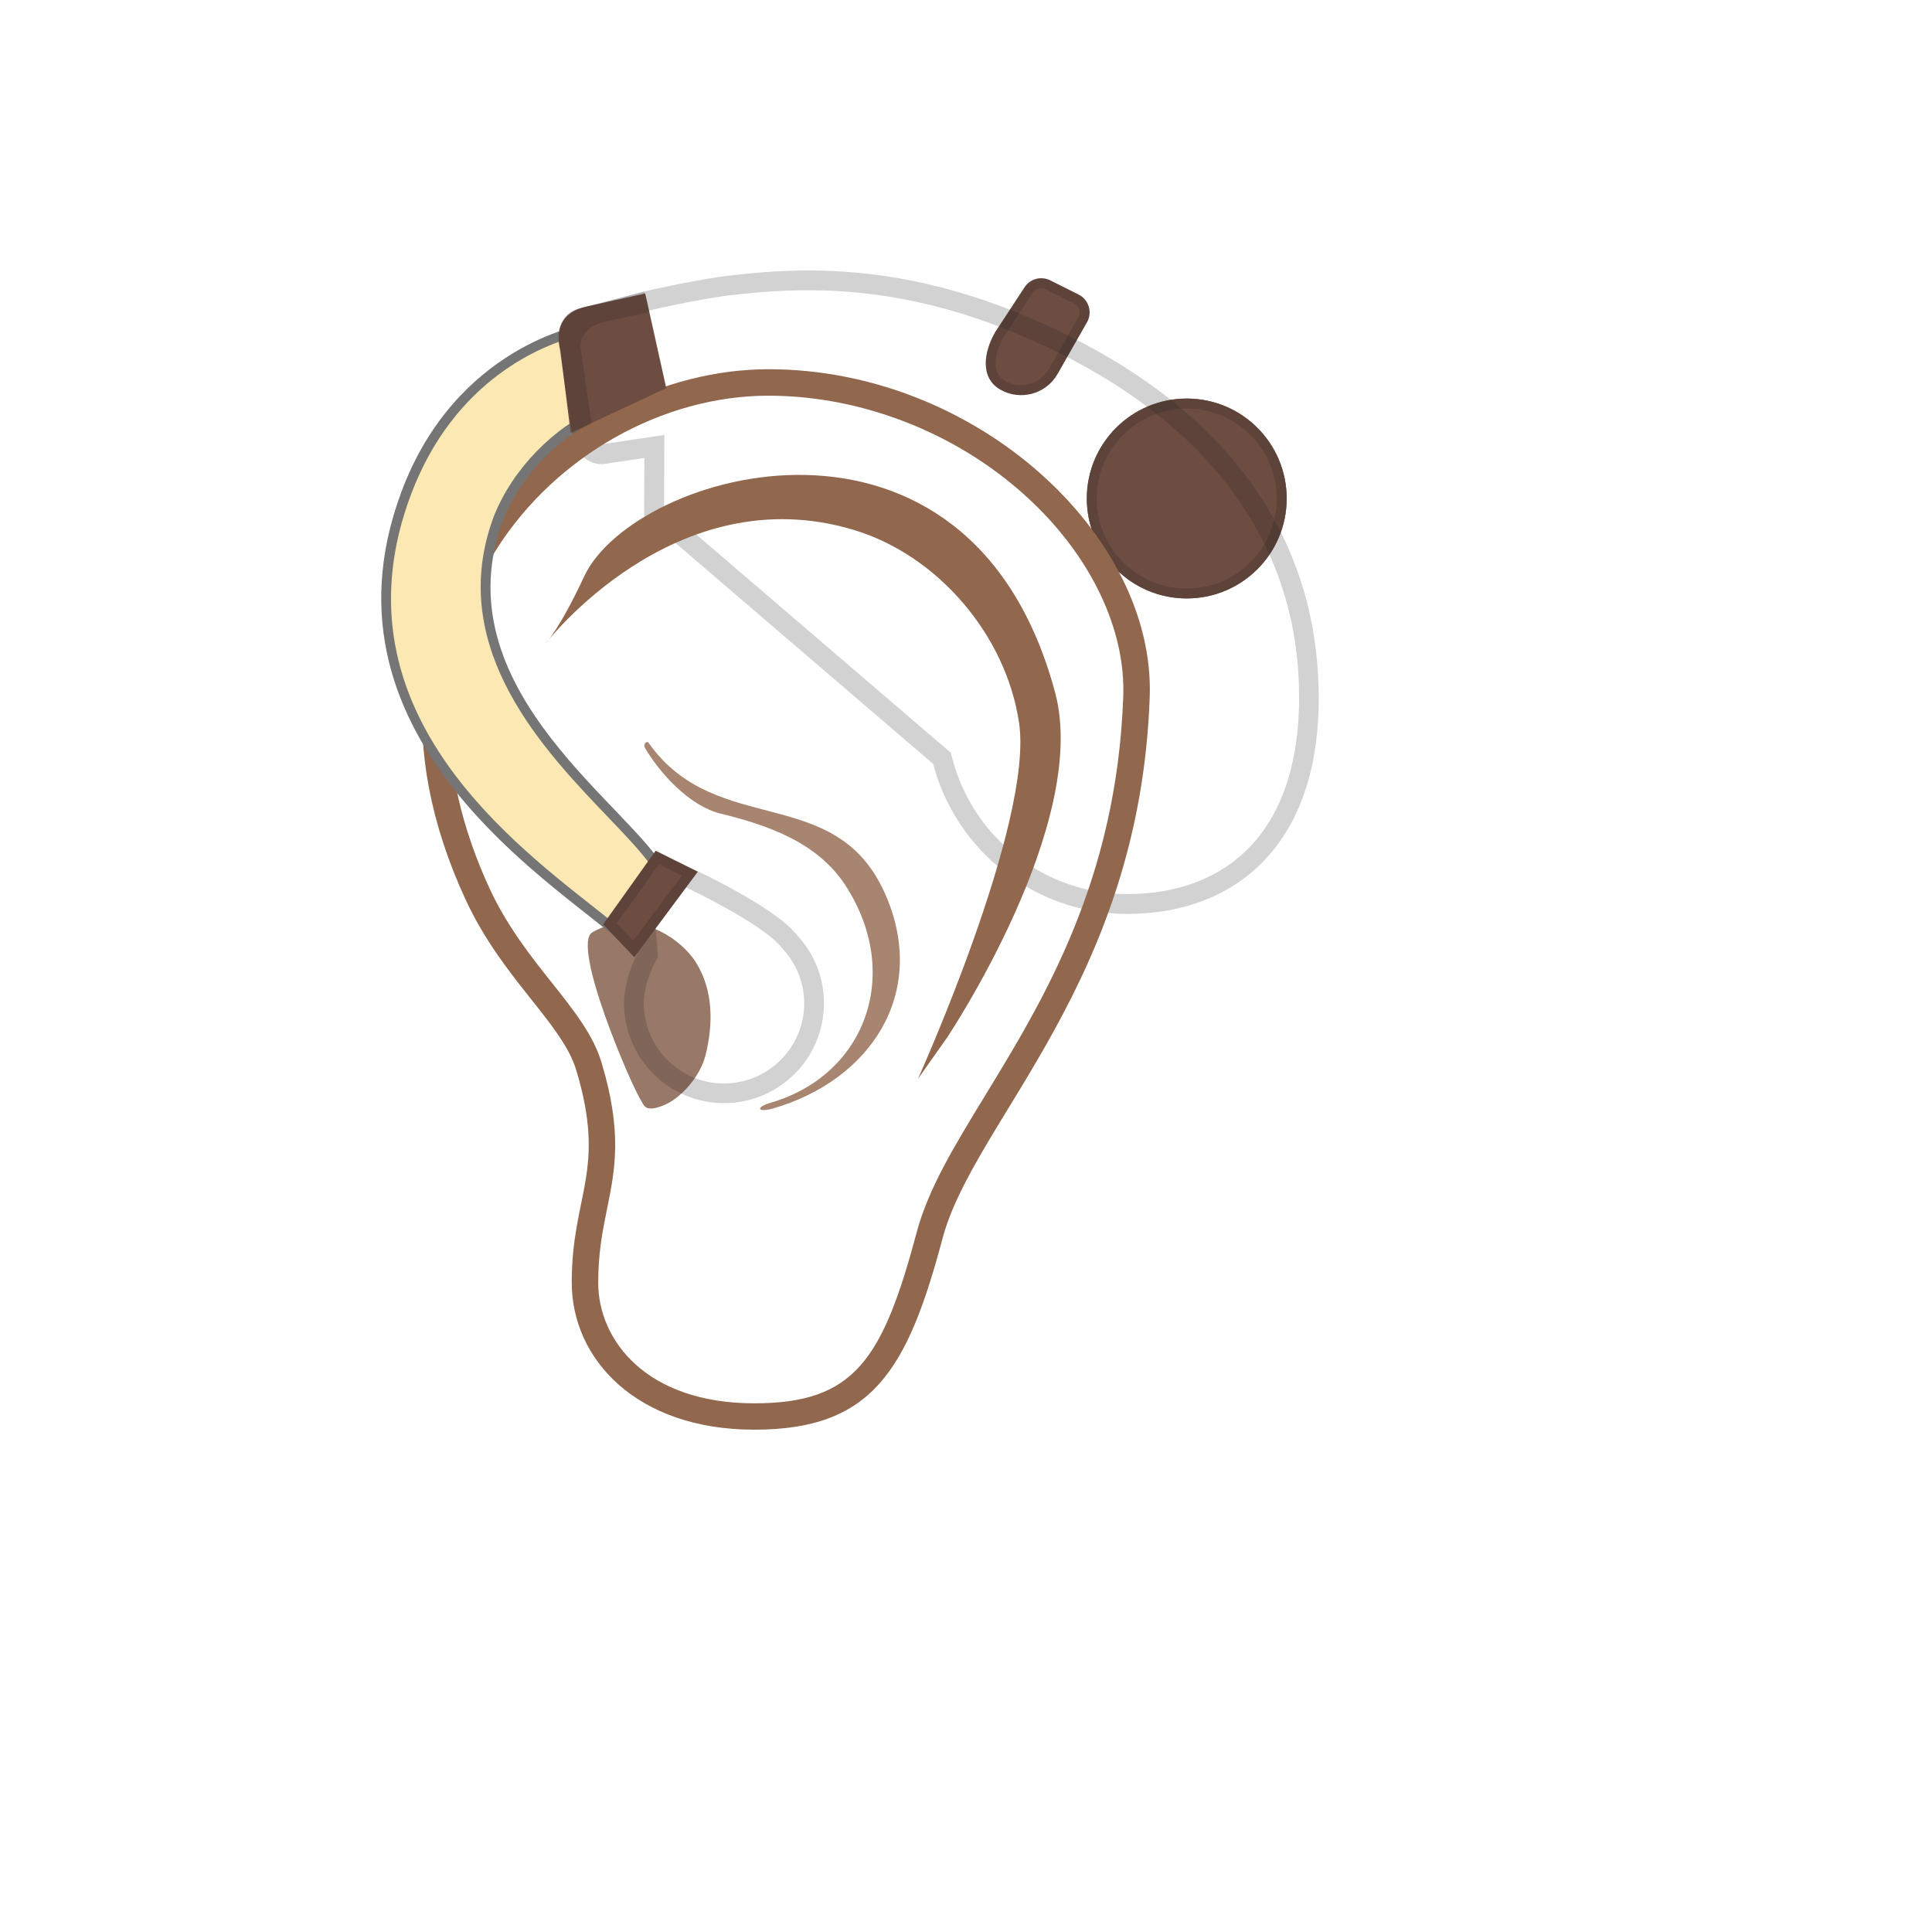 <svg xmlns="http://www.w3.org/2000/svg" version="1.1" xmlns:xlink="http://www.w3.org/1999/xlink" width="100%" height="100%" id="svgWorkerArea" viewBox="-25 -25 625 625" xmlns:idraw="https://idraw.muisca.co" style="background: white;"><defs id="defsdoc"><pattern id="patternBool" x="0" y="0" width="10" height="10" patternUnits="userSpaceOnUse" patternTransform="rotate(35)"><circle cx="5" cy="5" r="4" style="stroke: none;fill: #ff000070;"></circle></pattern><path id="IconifyId17ecdb2904d178eab7891" d="M88.12 51.48c.42-12.11-12.84-24.66-28.35-24.66S26.6 43.51 37.26 66.76c2.73 5.94 8.96 6.64 10.81 12.39c1.79 5.6-.86 7.62-1.75 11.34c-.91 3.75-1.43 6.91 1.36 8.83c6.26 4.34 6.92-9.2 15.42-9.63c8.35-.43 7.57 8.42 11.78-3.21c3.13-8.68 12.49-13.52 13.24-35z"></path></defs><g id="fileImp-933198506" class="cosito"><path id="pathImp-794889290" fill="#fff" class="grouped" d="M176.923 280.843C159.928 263.816 74.252 215.963 104.887 134.024 122.489 86.938 163.314 80.133 163.314 80.133 163.314 80.133 169.927 109.842 169.927 109.842 154.753 116.327 141.656 131.181 136.896 145.525 119.103 199.16 180.309 236.599 190.531 257.012 190.531 257.012 176.923 280.843 176.923 280.843 176.923 280.843 176.923 280.843 176.923 280.843"></path><path id="pathImp-662225370" fill="#fff" opacity=".54" class="grouped" d="M176.923 280.843C159.928 263.816 74.252 215.963 104.887 134.024 122.489 86.938 163.314 80.133 163.314 80.133 163.314 80.133 169.927 109.842 169.927 109.842 154.753 116.327 141.656 131.181 136.896 145.525 119.103 199.16 180.309 236.599 190.531 257.012 190.531 257.012 176.923 280.843 176.923 280.843 176.923 280.843 176.923 280.843 176.923 280.843"></path><path id="circleImp-26040243" fill="#8D6E63" class="grouped" d="M326.584 136.261C326.584 118.4 341.051 103.932 358.912 103.932 376.773 103.932 391.24 118.4 391.24 136.261 391.24 154.121 376.773 168.589 358.912 168.589 341.051 168.589 326.584 154.121 326.584 136.261 326.584 136.261 326.584 136.261 326.584 136.261"></path><path id="pathImp-118382417" fill="#6D4C41" class="grouped" d="M298.537 100.993C292.02 97.224 293.202 88.918 296.971 82.402 296.971 82.402 306.459 67.931 306.459 67.931 308.243 65.184 311.808 64.221 314.733 65.695 314.733 65.695 323.933 70.295 323.933 70.294 327.228 71.952 328.466 76.03 326.648 79.239 326.648 79.239 317.097 96.01 317.097 96.01 313.359 102.526 305.036 104.761 298.537 100.993 298.537 100.993 298.537 100.993 298.537 100.993"></path><path id="circleImp-545556733" fill="#6D4C41" class="grouped" d="M326.584 136.261C326.584 118.4 341.051 103.932 358.912 103.932 376.773 103.932 391.24 118.4 391.24 136.261 391.24 154.121 376.773 168.589 358.912 168.589 341.051 168.589 326.584 154.121 326.584 136.261 326.584 136.261 326.584 136.261 326.584 136.261"></path><path id="pathImp-666733890" fill="#212121" opacity=".2" class="grouped" d="M358.912 107.159C374.981 107.159 388.046 120.224 388.046 136.292 388.046 152.361 374.981 165.426 358.912 165.426 342.844 165.426 329.779 152.361 329.779 136.292 329.779 120.224 342.844 107.159 358.912 107.159M358.912 103.964C341.055 103.964 326.584 118.435 326.584 136.292 326.584 154.15 341.055 168.621 358.912 168.621 376.769 168.621 391.24 154.15 391.24 136.292 391.24 118.435 376.738 103.964 358.912 103.964 358.912 103.964 358.912 103.964 358.912 103.964"></path><path id="pathImp-792854418" fill="#212121" opacity=".2" class="grouped" d="M311.826 68.218C312.337 68.218 312.816 68.346 313.263 68.57 313.263 68.57 322.463 73.17 322.463 73.17 323.262 73.585 323.869 74.256 324.124 75.118 324.38 75.981 324.284 76.875 323.837 77.674 323.837 77.674 314.317 94.413 314.317 94.413 311.438 99.405 305.053 101.109 300.07 98.214 298.058 97.064 297.067 95.243 297.035 92.656 297.003 90.132 297.93 87.002 299.623 84.063 299.623 84.063 309.046 69.656 309.046 69.656 309.717 68.761 310.74 68.218 311.826 68.218M311.826 65.024C309.717 65.024 307.673 66.078 306.427 67.931 306.427 67.931 296.939 82.402 296.939 82.402 293.17 88.918 292.02 97.224 298.505 100.993 300.645 102.239 302.977 102.814 305.309 102.814 310.005 102.814 314.573 100.387 317.097 96.01 317.097 96.01 326.616 79.239 326.616 79.239 328.434 76.03 327.196 71.952 323.901 70.294 323.901 70.295 314.701 65.695 314.701 65.695 313.774 65.247 312.784 65.024 311.826 65.024 311.826 65.024 311.826 65.024 311.826 65.024"></path><path id="pathImp-27771249" fill="url(#IconifyId17ecdb2904d178eab7887)" class="grouped" d="M310.516 78.792C266.72 59.529 229.536 61.542 206.695 65.024 200.434 65.982 163.314 74.575 163.314 74.575 157.564 75.438 155.041 80.389 155.871 86.107 155.871 86.107 160.343 116.487 160.343 116.487 161.206 122.237 165.135 125.879 170.853 125.048 170.853 125.048 183.503 123.163 183.503 123.163 183.503 123.163 183.44 141.947 183.44 141.947 183.44 141.947 276.942 222.128 276.942 222.128 284.257 250.016 309.589 270.652 339.777 270.652 375.683 270.652 404.817 246.853 401.399 192.419 399.482 161.657 385.363 111.727 310.516 78.792 310.516 78.792 310.516 78.792 310.516 78.792"></path><stop stop-color="#212121" offset="1" id="stopImp-448007508" class="grouped"></stop><path id="pathImp-124734089" fill="url(#IconifyId17ecdb2904d178eab7888)" class="grouped" d="M232.858 86.938C207.238 88.024 180.277 98.47 158.97 116.359 159.892 122.012 165.19 125.871 170.853 125.016 170.853 125.016 183.503 123.131 183.503 123.131 183.503 123.131 183.44 141.915 183.44 141.915 183.44 141.915 276.942 222.096 276.942 222.096 284.257 249.984 309.589 270.62 339.777 270.62 343.93 270.62 347.987 270.269 351.916 269.63 359.136 250.879 363.991 228.964 363.991 202.61 363.991 148.08 312.976 83.552 232.858 86.938 232.858 86.938 232.858 86.938 232.858 86.938"></path><path id="pathImp-342331198" fill="#212121" opacity=".2" class="grouped" d="M236.468 68.889C260.458 68.889 283.842 74.032 307.928 84.638 361.979 108.405 392.071 145.812 395.01 192.803 396.511 217.049 391.209 236.344 379.676 248.61 370.061 258.833 356.261 264.231 339.745 264.231 313.135 264.231 289.848 246.246 283.107 220.467 283.107 220.467 282.596 218.55 282.596 218.55 282.596 218.55 281.095 217.241 281.095 217.241 281.095 217.241 189.828 138.976 189.828 138.976 189.828 138.976 189.892 123.163 189.892 123.163 189.892 123.163 189.924 115.72 189.924 115.72 189.924 115.72 182.577 116.806 182.577 116.806 182.577 116.806 169.927 118.691 169.927 118.691 169.831 118.691 169.735 118.723 169.607 118.723 168.042 118.723 166.285 116.487 165.934 114.187 165.934 114.187 162.196 85.149 162.196 85.149 162.005 83.775 162.132 82.561 162.58 81.795 162.803 81.411 163.186 81.028 164.241 80.868 164.241 80.868 164.592 80.804 164.592 80.804 164.592 80.804 164.911 80.709 164.911 80.709 164.911 80.709 185.005 75.438 185.005 75.438 195.706 72.978 206.216 71.093 211.072 70.518 217.62 69.783 226.405 68.889 236.468 68.889M236.468 62.5C226.597 62.5 217.908 63.331 210.305 64.225 205.066 64.864 194.173 66.813 183.471 69.272 183.471 69.272 163.282 74.575 163.282 74.575 157.532 75.438 155.009 80.389 155.839 86.107 155.839 86.107 159.545 115.017 159.545 115.017 160.343 120.32 164.4 125.144 169.543 125.144 169.959 125.144 170.374 125.112 170.789 125.048 170.789 125.048 183.44 123.163 183.44 123.163 183.44 123.163 183.376 141.947 183.376 141.947 183.376 141.947 276.878 222.128 276.878 222.128 284.193 250.016 309.526 270.652 339.714 270.652 375.619 270.652 404.753 246.853 401.335 192.419 399.418 161.689 385.299 111.759 310.452 78.824 281.191 65.886 256.497 62.5 236.468 62.5 236.468 62.5 236.468 62.5 236.468 62.5"></path><path id="pathImp-291421231" fill="url(#IconifyId17ecdb2904d178eab7889)" class="grouped" d="M218.994 433.219C181.395 433.219 164.241 410.762 164.241 389.902 164.241 379.712 165.742 372.365 167.18 365.273 169.671 353.07 172.003 341.538 165.487 319.879 163.027 311.765 157.117 304.29 150.249 295.633 143.317 286.912 135.458 277.009 129.581 264.327 110.478 223.182 111.404 182.613 132.168 150.093 152.102 118.883 187.976 98.694 223.594 98.694 257.456 98.694 291.764 113.292 315.404 137.794 333.708 156.769 343.387 178.971 342.652 200.31 340.512 260.813 316.585 300.042 297.387 331.571 287.707 347.448 279.338 361.152 275.76 374.505 264.739 415.905 254.421 433.219 218.994 433.219 218.994 433.219 218.994 433.219 218.994 433.219"></path><path id="pathImp-132531364" fill="#91674D" class="grouped" d="M223.594 103.006C256.306 103.006 289.496 117.126 312.337 140.797 329.587 158.654 339.075 180.312 338.372 200.182 336.295 259.567 312.688 298.285 293.713 329.367 283.842 345.531 275.345 359.491 271.607 373.451 260.49 415.107 251.322 428.971 218.962 428.971 184.302 428.971 168.521 408.75 168.521 389.934 168.521 380.191 169.959 373.067 171.364 366.167 173.952 353.421 176.412 341.378 169.576 318.665 166.892 309.753 160.727 301.99 153.603 293.014 146.831 284.484 139.132 274.805 133.446 262.57 115.014 222.799 115.844 183.667 135.778 152.425 154.945 122.397 189.413 103.006 223.594 103.006M223.594 94.445C156.127 94.445 79.299 166.193 125.683 266.148 137.535 291.704 156.798 305.983 161.398 321.125 171.3 353.964 159.96 361.344 159.96 389.902 159.96 414.659 180.916 437.5 218.994 437.5 257.072 437.5 268.509 418.461 279.913 375.623 290.135 337.257 343.707 292.79 346.933 200.47 348.786 148.368 291.094 94.445 223.594 94.445 223.594 94.445 223.594 94.445 223.594 94.445"></path><path id="pathImp-315960971" fill="url(#IconifyId17ecdb2904d178eab7890)" class="grouped" d="M317.48 208.264C318.822 169.579 276.463 129.488 226.916 129.488 177.37 129.488 120.956 182.804 155.009 257.076 163.73 276.051 184.621 284.772 189.541 296.655 194.46 308.507 186.666 320.39 183.823 332.242 180.916 344.221 179.382 354.923 188.295 361.088 208.293 374.952 210.401 331.699 237.554 330.325 264.228 328.952 261.736 357.223 275.185 320.071 285.184 292.311 315.084 276.882 317.48 208.264 317.48 208.264 317.48 208.264 317.48 208.264"></path><path id="pathImp-567981155" fill="#91674D" opacity=".8" class="grouped" d="M184.845 215.356C184.174 214.398 183.024 215.835 183.599 216.857 188.135 224.684 197.847 235.705 208.101 238.196 223.211 241.902 239.407 247.429 248.479 261.388 267.007 289.883 255.156 322.722 224.329 331.731 219.186 333.232 220.08 335.053 225.223 333.552 256.401 324.447 275.025 296.719 261.8 265.222 246.051 227.591 207.079 246.662 184.845 215.356 184.845 215.356 184.845 215.356 184.845 215.356"></path><path id="pathImp-568802751" fill="#91674D" class="grouped" d="M151.367 183.347C151.367 183.347 193.023 128.913 251.162 146.419 278.443 154.629 300.485 180.504 304.67 208.871 309.43 241.008 271.959 324 271.959 324 271.959 324 281.318 310.743 281.318 310.743 281.318 310.743 327.734 241.519 316.33 199.032 288.666 95.755 179.958 127.156 163.985 161.465 155.967 178.683 151.367 183.347 151.367 183.347 151.367 183.347 151.367 183.347 151.367 183.347"></path><path id="pathImp-129943858" clip-path="url(#IconifyId17ecdb2904d178eab7892)" fill="#7F5741" opacity=".8" class="grouped" d="M200.179 286.401C195.611 278.99 181.107 268.288 166.637 276.594 159.704 280.555 178.903 325.693 182.609 331.411 183.344 332.593 183.727 334.925 189.573 332.625 194.716 330.613 201.488 323.745 203.341 315.982 205.577 306.686 205.961 295.729 200.179 286.401 200.179 286.401 200.179 286.401 200.179 286.401"></path><stop stop-color="#A56C43" offset=".468" id="stopImp-602194058" class="grouped"></stop><path id="pathImp-916328494" fill="url(#IconifyId17ecdb2904d178eab7893)" class="grouped" d="M232.73 277.393C232.698 277.361 232.698 277.361 232.698 277.329 224.584 267.234 193.949 253.626 193.949 253.626 193.949 253.626 180.341 270.62 180.341 270.62 180.341 270.62 181.363 283.207 181.363 283.207 181.363 283.207 181.395 283.207 181.395 283.207 178.584 287.998 176.923 293.557 176.923 299.53 176.923 317.388 191.394 331.859 209.251 331.859 227.108 331.859 241.579 317.388 241.579 299.53 241.547 290.937 238.193 283.175 232.73 277.393 232.73 277.393 232.73 277.393 232.73 277.393"></path><path id="pathImp-449498459" fill="#212121" opacity=".2" class="grouped" d="M195.802 261.516C207.111 266.883 222.732 275.444 227.523 281.13 227.523 281.13 227.683 281.354 227.683 281.354 227.683 281.354 228.066 281.801 228.066 281.801 232.616 286.596 235.154 292.953 235.158 299.562 235.158 313.842 223.53 325.502 209.219 325.502 194.908 325.502 183.28 313.874 183.28 299.562 183.28 292.918 186.858 286.433 186.889 286.369 186.889 286.369 187.848 284.644 187.848 284.644 187.848 284.644 187.688 282.695 187.688 282.695 187.688 282.695 186.858 272.665 186.858 272.665 186.858 272.665 195.802 261.516 195.802 261.516M193.917 253.626C193.917 253.626 180.309 270.62 180.309 270.62 180.309 270.62 181.331 283.207 181.331 283.207 181.331 283.207 176.891 291.033 176.891 299.53 176.891 317.388 191.362 331.859 209.219 331.859 227.076 331.859 241.547 317.388 241.547 299.53 241.547 290.937 238.161 283.175 232.698 277.361 232.666 277.329 232.666 277.329 232.666 277.297 224.553 267.234 193.917 253.626 193.917 253.626 193.917 253.626 193.917 253.626 193.917 253.626"></path><path id="pathImp-267557128" fill="none" stroke="#5D4037" stroke-miterlimit="10" stroke-width="3.194" class="grouped" d="M165.007 95.467C165.007 95.467 130.986 109.076 120.892 139.806 99.552 204.654 146.447 219.764 182.002 268.927"></path><path id="pathImp-9988374" fill="#FCE8B2" class="grouped" d="M176.539 278.255C173.856 275.796 170.15 272.889 165.646 269.343 136.033 246.023 80.929 202.642 106.389 134.567 121.562 93.998 154.689 83.839 162.1 82.018 162.1 82.018 168.074 108.916 168.074 108.916 153.411 115.656 140.378 129.999 135.394 145.045 122.073 185.2 151.303 215.707 172.642 238.005 179.734 245.416 185.867 251.837 188.71 256.98 188.71 256.98 176.539 278.255 176.539 278.255 176.539 278.255 176.539 278.255 176.539 278.255"></path><path id="pathImp-788516094" fill="#757575" class="grouped" d="M160.887 83.967C160.887 83.967 166.221 108.021 166.221 108.021 151.654 115.145 138.845 129.52 133.861 144.534 120.253 185.583 151.079 217.784 171.46 239.091 178.105 246.055 183.951 252.124 186.858 256.98 186.858 256.98 176.124 275.764 176.124 275.764 173.569 273.559 170.374 271.036 166.637 268.097 137.343 245.033 82.845 202.131 107.89 135.143 122.106 97.16 151.431 86.491 160.887 83.967M163.314 80.133C163.314 80.133 122.489 86.938 104.887 134.024 74.252 215.963 159.928 263.816 176.923 280.843 176.923 280.843 190.531 257.044 190.531 257.044 180.341 236.631 119.103 199.224 136.896 145.556 141.656 131.213 154.753 116.359 169.927 109.874 169.927 109.874 163.314 80.133 163.314 80.133 163.314 80.133 163.314 80.133 163.314 80.133"></path><path id="pathImp-635362078" fill="#6D4C41" class="grouped" d="M170.119 274.038C170.119 274.038 180.181 284.644 180.181 284.644 180.181 284.644 200.722 257.012 200.722 257.012 200.722 257.012 187.113 250.208 187.113 250.208 187.113 250.208 170.119 274.038 170.119 274.038"></path><path id="pathImp-698582750" fill="#212121" opacity=".2" class="grouped" d="M188.199 254.552C188.199 254.552 195.578 258.226 195.578 258.226 195.578 258.226 179.862 279.341 179.862 279.341 179.862 279.341 174.495 273.687 174.495 273.687 174.495 273.687 188.199 254.552 188.199 254.552M187.113 250.208C187.113 250.208 170.119 274.007 170.119 274.007 170.119 274.007 180.181 284.644 180.181 284.644 180.181 284.644 200.722 257.012 200.722 257.012 200.722 257.012 187.113 250.208 187.113 250.208 187.113 250.208 187.113 250.208 187.113 250.208"></path><path id="pathImp-453453110" fill="#6D4C41" class="grouped" d="M190.531 100.546C190.531 100.546 159.609 115.017 159.609 115.017 159.609 115.017 156.255 88.248 156.255 88.248 154.561 81.986 156.446 75.885 164.752 74.16 164.752 74.16 183.727 69.943 183.727 69.943 183.727 69.943 190.531 100.546 190.531 100.546 190.531 100.546 190.531 100.546 190.531 100.546"></path><path id="pathImp-935967345" fill="#212121" opacity=".2" class="grouped" d="M160.184 115.337C160.184 115.337 156.127 88.823 156.127 88.823 155.456 83.935 155.296 76.428 163.314 74.607 163.314 74.607 183.503 69.304 183.503 69.304 183.503 69.304 185.069 75.917 185.069 75.917 185.069 75.917 170.438 79.143 170.438 79.143 170.438 79.143 162.228 80.74 162.835 87.832 162.835 87.832 166.381 111.855 166.381 111.855 166.381 111.855 160.184 115.337 160.184 115.337 160.184 115.337 160.184 115.337 160.184 115.337"></path></g></svg>